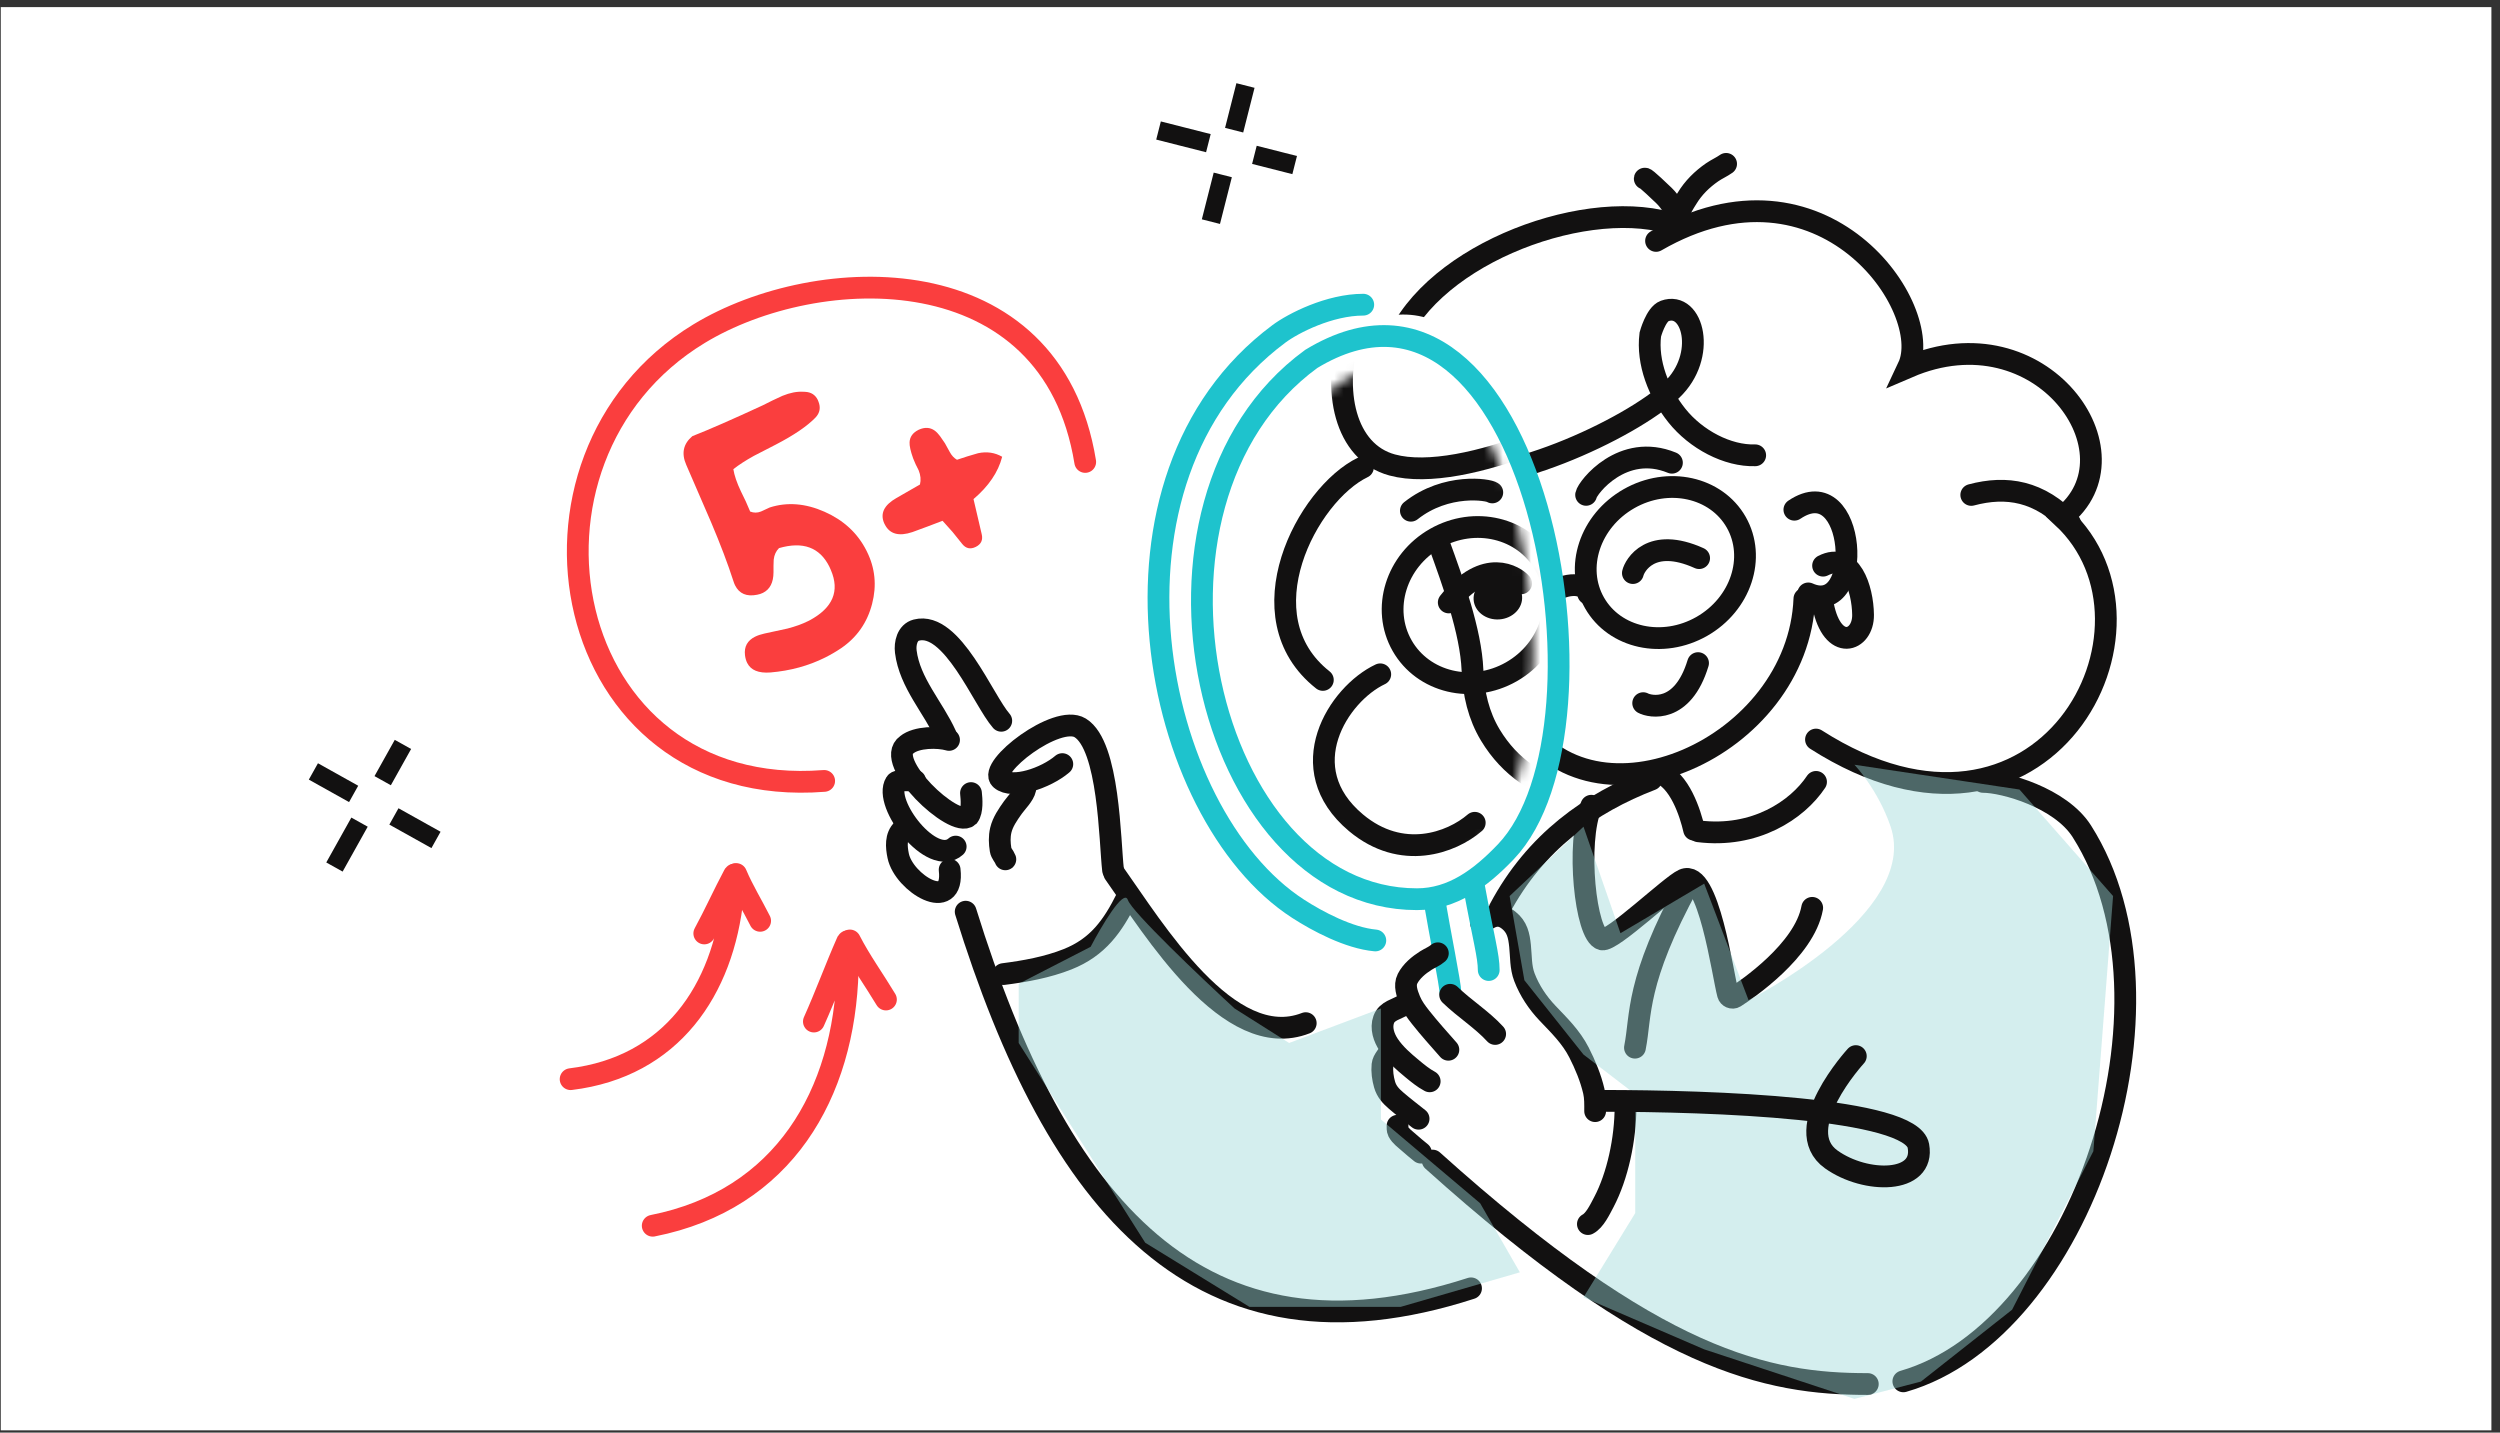 <svg width="267" height="153" viewBox="0 0 267 153" fill="none" xmlns="http://www.w3.org/2000/svg">
<rect x="0" y="0" width="267" height="153" fill="#333333" stroke="none"/>
<rect width="266" height="152" transform="translate(0.082 0.76)" fill="white"/>
<path d="M175.492 75.097C176.209 75.483 179.695 76.269 181.352 70.82" stroke="#121111" stroke-width="2.325" stroke-linecap="round"/>
<path d="M157.375 58.283C158.693 61.918 160.459 66.777 160.606 70.485C160.696 72.765 161.205 74.919 162.337 76.793C170.026 89.526 192.071 79.928 192.709 63.946" stroke="#121111" stroke-width="2.325" stroke-linecap="round"/>
<path d="M193.123 63.377C199.233 66.139 198.284 49.959 191.639 54.438" stroke="#121111" stroke-width="2.325" stroke-linecap="round"/>
<path d="M169.396 52.851C169.552 52.052 173.296 47.25 178.562 49.419" stroke="#121111" stroke-width="2.325" stroke-linecap="round"/>
<path d="M162.596 53.912C162.311 53.589 158.339 52.282 154.527 54.432" stroke="#121111" stroke-width="2.325" stroke-linecap="round"/>
<ellipse cx="8.706" cy="7.85" rx="8.706" ry="7.85" transform="matrix(-0.869 0.495 0.495 0.869 181.541 48.95)" stroke="#121111" stroke-width="2.325" stroke-linecap="round"/>
<path d="M174.391 61.203C174.572 60.409 176.276 57.268 181.468 59.609" stroke="#121111" stroke-width="2.325" stroke-linecap="round"/>
<path d="M163.764 61.999C163.236 61.378 160.275 59.378 156.749 63.85" stroke="#121111" stroke-width="2.325" stroke-linecap="round"/>
<ellipse cx="161.502" cy="63.427" rx="2.354" ry="2.071" transform="rotate(-3.922 161.502 63.427)" fill="#121111"/>
<path d="M165.749 63.599C165.743 62.757 169.158 61.686 169.618 63.417" stroke="#121111" stroke-width="2.325" stroke-linecap="round"/>
<path d="M178.207 23.794C168.655 21.098 151.816 27.659 148.734 37.61C146.933 43.428 148.257 49.378 152.818 50.619C159.753 52.507 174.155 45.807 178.541 41.645C182.356 38.025 180.82 32.104 177.778 33.214C176.835 33.558 176.252 35.727 176.252 35.727C175.879 38.729 177.148 41.951 179.09 44.382C181.129 46.934 184.495 48.721 187.455 48.626" stroke="#121111" stroke-width="2.325" stroke-linecap="round"/>
<path d="M176.866 25.73C194.701 15.431 206.746 32.965 203.799 39.207C218.021 33.096 228.834 48.509 220.268 55.223C232.883 66.927 218.314 94.559 193.947 78.984" stroke="#121111" stroke-width="2.325" stroke-linecap="round"/>
<path d="M177.125 82.501C179.386 83.255 180.533 86.877 180.927 88.613" stroke="#121111" stroke-width="2.325" stroke-linecap="round"/>
<path d="M151.639 71.542C146.728 74.211 141.453 82.541 147.781 87.837C152.212 91.544 157.027 89.786 159.288 87.837" stroke="#121111" stroke-width="2.325" stroke-linecap="round"/>
<path d="M149.995 50.85C144.571 53.456 138.342 65.318 146.11 71.449" stroke="#121111" stroke-width="2.325" stroke-linecap="round"/>
<path d="M153.207 96.23C153.733 99.388 154.907 105.178 154.907 106.018" stroke="#1EC3CD" stroke-width="2.325" stroke-linecap="round"/>
<path d="M160.164 97.063C163.978 89.913 169.839 85.767 176.37 83.255" stroke="#121111" stroke-width="2.325" stroke-linecap="round"/>
<path d="M181.393 88.781C187.421 89.535 191.943 86.52 193.953 83.506" stroke="#121111" stroke-width="2.325" stroke-linecap="round"/>
<path d="M180.391 94.308C174.613 104.858 175.309 108.422 174.613 111.892" stroke="#121111" stroke-width="2.325" stroke-linecap="round"/>
<path d="M211.789 83.506C214.05 83.506 220.068 85.206 222.339 88.781C233.954 107.064 222.339 142.036 203.277 147.528" stroke="#121111" stroke-width="2.325" stroke-linecap="round"/>
<path d="M173.605 118.172C173.605 121.662 172.757 125.601 171.29 128.387C170.871 129.182 170.315 130.354 169.586 130.732" stroke="#121111" stroke-width="2.325" stroke-linecap="round"/>
<path d="M153.01 123.949C176.904 145.445 188.747 147.814 199.482 147.814" stroke="#121111" stroke-width="2.325" stroke-linecap="round"/>
<path d="M151.754 123.103C151.321 122.757 150.897 122.401 150.481 122.034C150.115 121.712 149.567 121.314 149.333 120.855C149.243 120.679 149.257 120.424 149.257 120.23" stroke="#121111" stroke-width="2.325" stroke-linecap="round"/>
<path d="M151.506 119.481C150.708 118.843 149.891 118.222 149.116 117.556C148.537 117.059 148.089 116.575 147.874 115.832C147.683 115.171 147.579 114.426 147.649 113.737C147.71 113.131 148.26 112.735 148.446 112.176" stroke="#121111" stroke-width="2.325" stroke-linecap="round"/>
<path d="M152.691 115.485C152.011 115.123 151.393 114.613 150.804 114.125C149.897 113.374 148.984 112.586 148.321 111.6C147.798 110.824 147.45 109.804 147.783 108.884C148.13 107.924 149.194 107.805 149.944 107.306" stroke="#121111" stroke-width="2.325" stroke-linecap="round"/>
<path d="M154.687 112.114C153.68 110.969 152.657 109.834 151.711 108.638C151.263 108.071 150.842 107.5 150.566 106.827C150.283 106.134 149.957 105.251 150.323 104.531C150.742 103.708 151.529 103.064 152.294 102.581C152.72 102.312 153.198 102.136 153.563 101.811" stroke="#121111" stroke-width="2.325" stroke-linecap="round"/>
<path d="M154.875 106.244C156.393 107.72 158.256 108.871 159.683 110.428" stroke="#121111" stroke-width="2.325" stroke-linecap="round"/>
<path d="M158.186 98.627C159.156 97.891 160.03 97.412 161.12 98.273C162.046 99.004 162.226 99.92 162.341 101.02C162.459 102.144 162.396 103.292 162.806 104.364C163.356 105.802 164.219 107.096 165.276 108.208C166.547 109.544 167.778 110.731 168.634 112.398C169.295 113.686 169.894 115.128 170.222 116.547C170.384 117.243 170.361 117.96 170.361 118.67" stroke="#121111" stroke-width="2.325" stroke-linecap="round"/>
<path d="M175.66 19.081C175.679 18.928 177.498 20.678 177.723 20.897C178.434 21.59 178.863 22.446 179.407 23.261C179.486 23.38 179.404 22.976 179.412 22.833C179.443 22.264 179.886 21.656 180.169 21.188C180.852 20.058 181.774 19.151 182.857 18.401C183.336 18.07 183.886 17.832 184.349 17.502" stroke="#121111" stroke-width="2.325" stroke-linecap="round"/>
<path d="M194.705 60.413C197.653 58.904 198.944 62.853 198.975 65.67C199.007 68.529 195.71 69.689 194.705 64.665" stroke="#121111" stroke-width="2.325" stroke-linecap="round"/>
<path d="M210.531 52.859C214.299 51.854 217.816 52.416 221.082 55.874" stroke="#121111" stroke-width="2.325" stroke-linecap="round"/>
<path d="M106.935 76.98C105.015 74.803 101.683 66.308 97.868 67.294C96.889 67.547 96.632 68.719 96.74 69.594C97.153 72.932 99.689 75.572 101.019 78.523" stroke="#121111" stroke-width="2.325" stroke-linecap="round"/>
<path d="M113.455 81.606C111.685 83.119 108.123 84.3 106.886 83.226C105.449 81.979 112.876 76.211 115.365 77.737C118.47 79.642 118.519 89.825 118.873 92.916" stroke="#121111" stroke-width="2.325" stroke-linecap="round"/>
<path d="M119.004 93.27C123.182 99.145 131.224 112.489 139.453 109.273" stroke="#121111" stroke-width="2.325" stroke-linecap="round"/>
<path d="M103.135 97.369C112.859 128.749 128.091 146.981 157.106 137.595" stroke="#121111" stroke-width="2.325" stroke-linecap="round"/>
<path d="M101.357 79.023C100.184 78.681 97.884 78.692 96.847 79.538C94.285 81.316 101.937 88.532 103.445 87.17C103.864 86.599 103.78 85.393 103.701 84.7" stroke="#121111" stroke-width="2.325" stroke-linecap="round"/>
<path d="M97.735 83.376C97.317 83.343 95.901 83.228 95.656 83.613C94.262 85.813 99.559 92.682 102.067 90.416" stroke="#121111" stroke-width="2.325" stroke-linecap="round"/>
<path d="M96.392 88.604C95.63 89.325 95.731 90.454 95.927 91.403C96.531 94.328 101.965 97.635 101.422 92.889" stroke="#121111" stroke-width="2.325" stroke-linecap="round"/>
<path d="M120.347 95.886C118.842 98.914 117.256 101.162 114.008 102.452C111.855 103.307 109.452 103.742 107.159 104.033" stroke="#121111" stroke-width="2.325" stroke-linecap="round"/>
<path d="M109.503 84.246C109.358 84.929 108.565 85.692 108.17 86.249C107.649 86.984 107.094 87.774 106.885 88.666C106.721 89.364 106.753 90.063 106.865 90.765C106.926 91.154 107.236 91.42 107.371 91.777" stroke="#121111" stroke-width="2.325" stroke-linecap="round"/>
<path d="M169.954 86.053C168.29 89.978 169.328 99.898 171.099 100.327C172.158 100.584 178.44 94.561 179.792 93.955C182.473 92.753 183.979 104.084 184.551 106.192C184.592 106.341 184.701 106.453 184.838 106.515V106.515C184.991 106.583 185.157 106.577 185.29 106.492C186.513 105.705 192.716 101.519 193.543 96.958" stroke="#121111" stroke-width="2.325" stroke-linecap="round"/>
<path d="M88.021 83.402C59.656 85.622 52.697 48.98 74.652 35.642C87.311 27.951 112.295 27.069 115.901 49.336" stroke="#FA3E3E" stroke-width="2.325" stroke-linecap="round"/>
<path d="M73.945 46.581C75.702 45.893 78.215 44.793 81.481 43.28L82.513 42.764L83.559 42.277C84.371 41.943 85.116 41.797 85.794 41.84L85.995 41.848C86.621 41.881 87.067 42.165 87.334 42.7C87.363 42.758 87.387 42.817 87.406 42.879C87.668 43.524 87.566 44.095 87.098 44.592C86.209 45.513 84.793 46.477 82.849 47.485L80.513 48.688C79.644 49.17 78.913 49.643 78.321 50.106C78.426 50.77 78.693 51.556 79.123 52.463L79.653 53.559L80.118 54.634C80.505 54.787 80.892 54.784 81.279 54.627L81.745 54.412L82.21 54.197C84.073 53.6 86.024 53.754 88.063 54.657C90.102 55.56 91.592 56.94 92.532 58.798L92.575 58.884C93.463 60.661 93.652 62.531 93.14 64.493C92.624 66.494 91.521 68.073 89.83 69.228C89.285 69.596 88.717 69.927 88.125 70.223C86.358 71.107 84.409 71.639 82.279 71.82C81.013 71.915 80.187 71.576 79.8 70.802C79.681 70.563 79.602 70.286 79.564 69.971C79.459 69.069 79.818 68.412 80.639 68.001C80.916 67.863 81.248 67.751 81.635 67.665L84.106 67.128C84.952 66.908 85.68 66.646 86.292 66.34L86.478 66.247C88.952 64.915 89.704 63.124 88.735 60.875C88.683 60.746 88.628 60.624 88.571 60.51C87.544 58.456 85.753 57.799 83.198 58.538C82.878 58.854 82.689 59.264 82.632 59.771L82.61 60.444L82.61 61.124C82.605 62.213 82.23 62.944 81.485 63.316C81.304 63.407 81.098 63.474 80.869 63.517C79.742 63.746 78.954 63.411 78.505 62.514C78.434 62.37 78.372 62.21 78.319 62.034C77.732 60.214 76.942 58.132 75.949 55.786L73.292 49.647C72.753 48.424 72.97 47.402 73.945 46.581Z" fill="#FA3E3E"/>
<path d="M107.031 48.782C106.613 50.416 105.593 51.923 103.971 53.303L104.845 57.046C104.996 57.667 104.787 58.12 104.217 58.405C103.635 58.696 103.144 58.585 102.745 58.072L101.738 56.818L100.665 55.621L99.069 56.228L97.444 56.827C95.994 57.314 95.009 57.038 94.49 55.999L94.423 55.867C93.986 54.834 94.42 53.944 95.725 53.197L98.252 51.744C98.373 51.257 98.326 50.75 98.11 50.224L97.787 49.578L97.522 48.951C97.249 48.185 97.123 47.615 97.142 47.241C97.167 46.658 97.484 46.215 98.092 45.911L98.13 45.892C98.763 45.607 99.324 45.636 99.811 45.978C100.008 46.117 100.204 46.32 100.4 46.586L100.923 47.346L101.179 47.812L101.436 48.277C101.638 48.651 101.895 48.926 102.205 49.104L103.307 48.743L104.466 48.401C105.397 48.205 106.252 48.332 107.031 48.782Z" fill="#FA3E3E"/>
<path d="M152.281 96.23C134.476 96.23 124.869 51.054 142.702 36.212C164.558 20.956 172.743 76.742 160.999 90.882C158.511 93.877 155.761 96.23 152.281 96.23Z" fill="white"/>
<mask id="mask0_967_49952" style="mask-type:alpha" maskUnits="userSpaceOnUse" x="134" y="38" width="30" height="57">
<path d="M151.212 94.124C135.385 94.124 126.846 54.263 142.697 41.167C162.125 27.706 169.4 76.929 158.961 89.406C156.75 92.048 154.305 94.124 151.212 94.124Z" fill="#D9D9D9"/>
</mask>
<g mask="url(#mask0_967_49952)">
<path d="M153.699 58.103C155.152 62.11 157.098 67.466 157.26 71.553C157.36 74.066 157.921 76.44 159.169 78.506C167.643 92.54 191.942 81.962 192.646 64.346" stroke="#121111" stroke-width="2.325" stroke-linecap="round"/>
<path d="M159.377 52.592C159.012 52.289 154.462 51.55 150.682 54.547" stroke="#121111" stroke-width="2.325" stroke-linecap="round"/>
<ellipse cx="8.752" cy="8.199" rx="8.752" ry="8.199" transform="matrix(-0.869 0.495 0.495 0.869 160.9 53.167)" stroke="#121111" stroke-width="2.325" stroke-linecap="round"/>
<path d="M162.459 62.301C161.878 61.617 158.614 59.412 154.727 64.341" stroke="#121111" stroke-width="2.325" stroke-linecap="round"/>
<ellipse cx="159.972" cy="63.875" rx="2.595" ry="2.283" transform="rotate(-3.922 159.972 63.875)" fill="#121111"/>
<path d="M176.666 20.089C166.137 17.118 147.576 24.35 144.18 35.318C142.194 41.73 143.654 48.289 148.68 49.658C156.325 51.738 172.199 44.354 177.034 39.766C181.239 35.776 179.546 29.25 176.193 30.472C175.153 30.852 174.51 33.243 174.51 33.243C174.1 36.552 175.498 40.103 177.638 42.782C179.885 45.596 183.596 47.565 186.859 47.461" stroke="#121111" stroke-width="2.325" stroke-linecap="round"/>
<path d="M147.411 72.017C142.935 74.123 137.846 82.035 144.821 87.873C149.704 91.959 155.012 90.021 157.504 87.873" stroke="#121111" stroke-width="2.325" stroke-linecap="round"/>
<path d="M145.562 49.912C139.584 52.784 132.718 65.859 141.28 72.616" stroke="#121111" stroke-width="2.325" stroke-linecap="round"/>
</g>
<path d="M151.332 96.035C128.729 96.035 118.915 53.749 140.044 38.331C163.827 23.891 173.599 77.59 160.819 90.973C158.112 93.808 155.119 96.035 151.332 96.035Z" stroke="#1EC3CD" stroke-width="2.325" stroke-linecap="round"/>
<path d="M146.884 100.441C144.052 100.181 140.703 98.39 138.642 97.059C122.931 86.913 115.825 51.098 136.581 35.663C138.127 34.513 141.99 32.541 145.596 32.541" stroke="#1EC3CD" stroke-width="2.325" stroke-linecap="round"/>
<path d="M157.416 94.651C158.455 100.302 158.995 102.096 158.995 103.599" stroke="#1EC3CD" stroke-width="2.325" stroke-linecap="round"/>
<g style="mix-blend-mode:multiply">
<path d="M149.602 139.571L162.321 135.884L158.081 128.509L147.482 119.555V107.703L137.678 111.39L131.848 107.703C128.227 104.367 120.878 97.379 120.454 96.115C120.03 94.85 117.628 98.924 116.479 101.119L108.795 105.069V111.39L122.309 132.723L133.438 139.571H149.602Z" fill="#9DD9D9" fill-opacity="0.43"/>
</g>
<g style="mix-blend-mode:multiply">
<path d="M174.643 129.56L169.118 138.555L182.008 144.111L198.055 149.402L205.158 147.55L214.891 139.878L223.572 122.947L225.676 95.697L215.68 84.321L198.055 81.675C198.055 81.675 200.581 84.327 201.92 88.29C205.064 97.59 186.743 106.809 186.743 106.809L182.008 94.374L173.064 99.665L169.118 88.29L161.227 95.697L162.805 104.692L169.118 112.629L174.643 116.862V129.56Z" fill="#9DD9D9" fill-opacity="0.43"/>
</g>
<path d="M69.711 130.909C83.691 128.14 90.179 116.844 90.534 103.601C90.552 102.922 90.558 102.243 90.558 101.564C90.558 101.312 90.558 101.061 90.558 100.81C90.558 100.714 90.626 100.501 90.534 100.524C90.495 100.534 90.478 100.583 90.463 100.619C89.229 103.411 88.183 106.299 86.923 109.101" stroke="#FA3E3E" stroke-width="2.325" stroke-linecap="round"/>
<path d="M90.769 100.441C91.873 102.6 93.371 104.669 94.618 106.748" stroke="#FA3E3E" stroke-width="2.325" stroke-linecap="round"/>
<path d="M60.942 115.255C71.695 113.944 77.251 105.746 78.265 95.728C78.317 95.214 78.36 94.7 78.398 94.185C78.412 93.994 78.426 93.803 78.441 93.613C78.446 93.541 78.51 93.383 78.439 93.395C78.409 93.401 78.393 93.437 78.379 93.463C77.287 95.51 76.332 97.641 75.218 99.693" stroke="#FA3E3E" stroke-width="2.325" stroke-linecap="round"/>
<path d="M78.621 93.346C79.336 95.045 80.355 96.698 81.183 98.344" stroke="#FA3E3E" stroke-width="2.325" stroke-linecap="round"/>
<path d="M171.066 117.572C182.889 117.572 204.144 118.312 204.884 122.38C205.623 126.447 199.253 126.447 195.585 123.832C191.042 120.593 198.201 112.791 198.201 112.791" stroke="#121111" stroke-width="2.325" stroke-linecap="round"/>
<path d="M40.87 83.377L43.034 79.504M38.397 87.804L35.719 92.599M42.07 87.194L46.565 89.704M37.768 84.79L33.47 82.389" stroke="#121111" stroke-width="2"/>
<path d="M133.97 16.537L138.27 17.629M129.055 15.29L123.731 13.938M130.592 18.681L129.325 23.671M131.805 13.904L133.016 9.132" stroke="#121111" stroke-width="2"/>
</svg>
